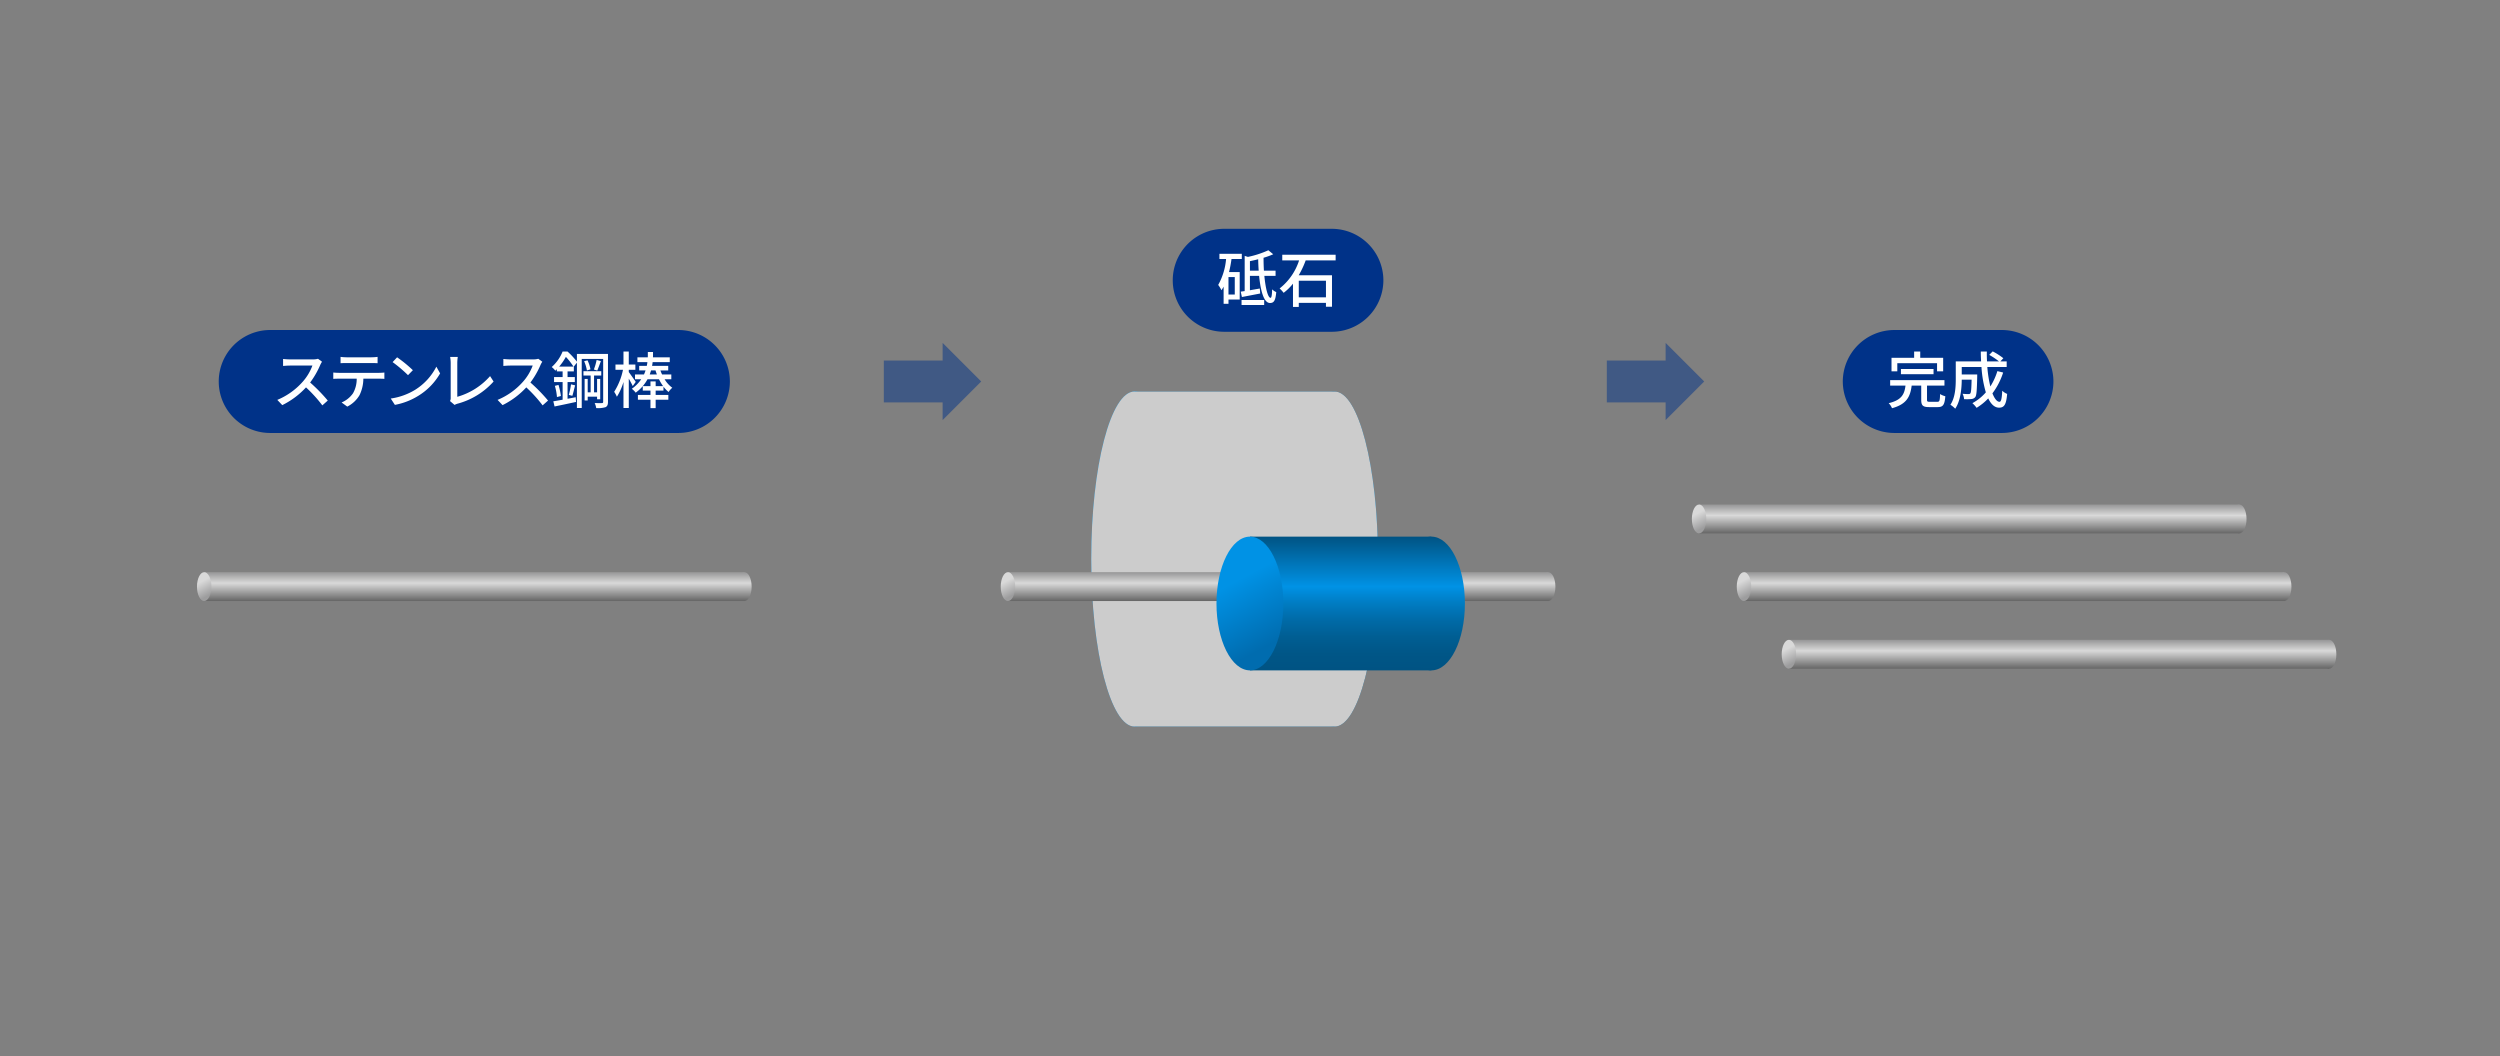 <svg xmlns="http://www.w3.org/2000/svg" xmlns:xlink="http://www.w3.org/1999/xlink" width="568.188" height="240" viewBox="0 0 568.188 240"><rect x="0" y="0" width="568.188" height="240" fill="#808080" stroke="none"/><defs><style>.cls-1{isolation:isolate;}.cls-2{fill:url(#名称未設定グラデーション_81);}.cls-3{fill:url(#名称未設定グラデーション_81-2);}.cls-4{fill:url(#名称未設定グラデーション_110);}.cls-5{fill:url(#名称未設定グラデーション_81-3);}.cls-6{fill:url(#名称未設定グラデーション_81-4);}.cls-7{fill:url(#名称未設定グラデーション_110-2);}.cls-8{fill:url(#名称未設定グラデーション_81-5);}.cls-9{fill:url(#名称未設定グラデーション_81-6);}.cls-10{fill:url(#名称未設定グラデーション_110-3);}.cls-11{fill:url(#名称未設定グラデーション_13);}.cls-12{fill:url(#名称未設定グラデーション_10);}.cls-13{fill:url(#名称未設定グラデーション_46);}.cls-14{fill:#ccc;mix-blend-mode:multiply;}.cls-15{fill:url(#名称未設定グラデーション_81-7);}.cls-16{fill:url(#名称未設定グラデーション_81-8);}.cls-17{fill:url(#名称未設定グラデーション_110-4);}.cls-18{fill:url(#名称未設定グラデーション_13-2);}.cls-19{fill:url(#名称未設定グラデーション_10-2);}.cls-20{fill:url(#名称未設定グラデーション_46-2);}.cls-21,.cls-22{fill:#003288;}.cls-21{opacity:0.5;}.cls-23{fill:#fff;}.cls-24{fill:url(#名称未設定グラデーション_81-9);}.cls-25{fill:url(#名称未設定グラデーション_81-10);}.cls-26{fill:url(#名称未設定グラデーション_110-5);}.cls-27{fill:none;}</style><linearGradient id="名称未設定グラデーション_81" x1="467.965" y1="151.976" x2="467.965" y2="145.413" gradientUnits="userSpaceOnUse"><stop offset="0" stop-color="#666"/><stop offset="0.621" stop-color="#d9d9d9"/><stop offset="1" stop-color="#969697"/></linearGradient><linearGradient id="名称未設定グラデーション_81-2" x1="529.355" y1="151.976" x2="529.355" y2="145.413" xlink:href="#名称未設定グラデーション_81"/><linearGradient id="名称未設定グラデーション_110" x1="405.297" y1="146.288" x2="407.625" y2="150.673" gradientUnits="userSpaceOnUse"><stop offset="0.29" stop-color="#d9d9d9"/><stop offset="1" stop-color="#9d9d9e"/></linearGradient><linearGradient id="名称未設定グラデーション_81-3" x1="457.757" y1="136.601" x2="457.757" y2="130.039" xlink:href="#名称未設定グラデーション_81"/><linearGradient id="名称未設定グラデーション_81-4" x1="519.146" y1="136.601" x2="519.146" y2="130.039" xlink:href="#名称未設定グラデーション_81"/><linearGradient id="名称未設定グラデーション_110-2" x1="395.089" y1="130.913" x2="397.417" y2="135.298" xlink:href="#名称未設定グラデーション_110"/><linearGradient id="名称未設定グラデーション_81-5" x1="447.548" y1="121.227" x2="447.548" y2="114.664" xlink:href="#名称未設定グラデーション_81"/><linearGradient id="名称未設定グラデーション_81-6" x1="508.938" y1="121.227" x2="508.938" y2="114.664" xlink:href="#名称未設定グラデーション_81"/><linearGradient id="名称未設定グラデーション_110-3" x1="384.88" y1="115.539" x2="387.209" y2="119.924" xlink:href="#名称未設定グラデーション_110"/><linearGradient id="名称未設定グラデーション_13" x1="280.592" y1="165.143" x2="280.592" y2="88.973" gradientUnits="userSpaceOnUse"><stop offset="0.001" stop-color="#005383"/><stop offset="0.125" stop-color="#005687"/><stop offset="0.252" stop-color="#005e93"/><stop offset="0.381" stop-color="#006ba8"/><stop offset="0.509" stop-color="#007dc4"/><stop offset="0.626" stop-color="#0092e5"/><stop offset="1" stop-color="#005383"/></linearGradient><linearGradient id="名称未設定グラデーション_10" x1="303.317" y1="165.143" x2="303.317" y2="88.973" gradientUnits="userSpaceOnUse"><stop offset="0" stop-color="#005383"/><stop offset="0.125" stop-color="#005687"/><stop offset="0.252" stop-color="#005e93"/><stop offset="0.381" stop-color="#006ba8"/><stop offset="0.51" stop-color="#007dc4"/><stop offset="0.627" stop-color="#0092e5"/><stop offset="1" stop-color="#005383"/></linearGradient><linearGradient id="名称未設定グラデーション_46" x1="243.399" y1="99.808" x2="269.76" y2="149.456" gradientUnits="userSpaceOnUse"><stop offset="0.29" stop-color="#0092e5"/><stop offset="1" stop-color="#006caf"/></linearGradient><linearGradient id="名称未設定グラデーション_81-7" x1="290.473" y1="136.601" x2="290.473" y2="130.039" xlink:href="#名称未設定グラデーション_81"/><linearGradient id="名称未設定グラデーション_81-8" x1="351.863" y1="136.601" x2="351.863" y2="130.039" xlink:href="#名称未設定グラデーション_81"/><linearGradient id="名称未設定グラデーション_110-4" x1="227.805" y1="130.913" x2="230.133" y2="135.298" xlink:href="#名称未設定グラデーション_110"/><linearGradient id="名称未設定グラデーション_13-2" x1="304.705" y1="152.358" x2="304.705" y2="121.963" xlink:href="#名称未設定グラデーション_13"/><linearGradient id="名称未設定グラデーション_10-2" x1="325.337" y1="152.358" x2="325.337" y2="121.963" xlink:href="#名称未設定グラデーション_10"/><linearGradient id="名称未設定グラデーション_46-2" x1="278.155" y1="126.013" x2="288.938" y2="146.323" xlink:href="#名称未設定グラデーション_46"/><linearGradient id="名称未設定グラデーション_81-9" x1="107.798" y1="136.601" x2="107.798" y2="130.039" xlink:href="#名称未設定グラデーション_81"/><linearGradient id="名称未設定グラデーション_81-10" x1="169.188" y1="136.601" x2="169.188" y2="130.039" xlink:href="#名称未設定グラデーション_81"/><linearGradient id="名称未設定グラデーション_110-5" x1="45.13" y1="130.913" x2="47.459" y2="135.298" xlink:href="#名称未設定グラデーション_110"/></defs><g class="cls-1"><g id="レイヤー_1" data-name="レイヤー 1"><rect class="cls-2" x="406.575" y="145.413" width="122.78" height="6.563"/><ellipse class="cls-3" cx="529.355" cy="148.695" rx="1.641" ry="3.281"/><ellipse class="cls-4" cx="406.575" cy="148.695" rx="1.641" ry="3.281"/><rect class="cls-5" x="396.366" y="130.039" width="122.78" height="6.563"/><ellipse class="cls-6" cx="519.146" cy="133.32" rx="1.641" ry="3.281"/><ellipse class="cls-7" cx="396.366" cy="133.32" rx="1.641" ry="3.281"/><rect class="cls-8" x="386.158" y="114.664" width="122.78" height="6.563"/><ellipse class="cls-9" cx="508.938" cy="117.946" rx="1.641" ry="3.281"/><ellipse class="cls-10" cx="386.158" cy="117.946" rx="1.641" ry="3.281"/><rect class="cls-11" x="257.868" y="88.973" width="45.449" height="76.17"/><ellipse class="cls-12" cx="303.317" cy="127.058" rx="9.857" ry="38.085"/><ellipse class="cls-13" cx="257.868" cy="127.058" rx="9.857" ry="38.085"/><path class="cls-14" d="M303.317,88.972H257.867c-5.444,0-9.857,17.051-9.857,38.086s4.413,38.086,9.857,38.086h45.449c5.444,0,9.857-17.052,9.857-38.086S308.761,88.972,303.317,88.972Z"/><rect class="cls-15" x="229.083" y="130.039" width="122.78" height="6.563"/><ellipse class="cls-16" cx="351.863" cy="133.32" rx="1.641" ry="3.281"/><ellipse class="cls-17" cx="229.083" cy="133.32" rx="1.641" ry="3.281"/><rect class="cls-18" x="284.074" y="121.963" width="41.264" height="30.395"/><ellipse class="cls-19" cx="325.337" cy="137.16" rx="7.599" ry="15.197"/><ellipse class="cls-20" cx="284.074" cy="137.16" rx="7.599" ry="15.197"/><polygon class="cls-21" points="223.001 86.704 214.238 77.942 214.238 81.948 200.87 81.948 200.87 91.461 214.238 91.461 214.238 95.467 223.001 86.704"/><polygon class="cls-21" points="387.321 86.704 378.558 77.942 378.558 81.948 365.189 81.948 365.189 91.461 378.558 91.461 378.558 95.467 387.321 86.704"/><path class="cls-22" d="M466.692,86.704a11.736,11.736,0,0,1-11.701,11.701H430.522A11.736,11.736,0,0,1,418.821,86.704h0a11.736,11.736,0,0,1,11.701-11.701h24.469A11.736,11.736,0,0,1,466.692,86.704Z"/><g class="cls-1"><path class="cls-23" d="M440.301,91.319c.505,0,.589-.224.631-1.765a4.119,4.119,0,0,0,1.19.504c-.154,1.947-.518,2.466-1.709,2.466h-1.989c-1.429,0-1.778-.393-1.778-1.667V87.636h-2.172c-.308,2.48-1.106,4.231-4.468,5.141a3.556,3.556,0,0,0-.757-1.148c2.97-.7,3.586-2.06,3.824-3.992h-3.488v-1.247h12.341v1.247h-3.964v3.208c0,.406.098.476.63.476ZM431.21,84.4h-1.316V81.318h5.141V79.89h1.387v1.429h5.211V84.4H440.245v-1.85H431.21Zm.826.643V83.867h7.41v1.177Z"/><path class="cls-23" d="M455.267,84.666A15.908,15.908,0,0,1,452.83,89.4c.477,1.19,1.022,1.919,1.611,1.919.364,0,.532-.714.616-2.522a3.409,3.409,0,0,0,1.12.729c-.21,2.466-.686,3.124-1.835,3.124-1.022,0-1.835-.784-2.465-2.102a12.853,12.853,0,0,1-2.647,2.144,6.723,6.723,0,0,0-.953-1.065,11.058,11.058,0,0,0,3.054-2.451,26.336,26.336,0,0,1-.994-5.771h-4.482v1.695H449.37v.504c-.069,3.04-.14,4.244-.434,4.637a1.244,1.244,0,0,1-.896.448,10.095,10.095,0,0,1-1.653.028,3.125,3.125,0,0,0-.351-1.219c.575.056,1.121.069,1.345.069a.499.499,0,0,0,.435-.168c.154-.196.238-.994.28-3.109h-2.241c-.014,1.989-.252,4.79-1.484,6.598a5.557,5.557,0,0,0-1.093-.896c1.12-1.681,1.219-4.091,1.219-5.897V82.131h5.757c-.042-.729-.07-1.485-.07-2.228h1.373q-.02,1.135.042,2.228h2.703a14.956,14.956,0,0,0-2.199-1.471l.785-.799a14.849,14.849,0,0,1,2.423,1.555l-.673.715h1.43v1.274h-4.399a27.375,27.375,0,0,0,.686,4.427,14.185,14.185,0,0,0,1.598-3.488Z"/></g><path class="cls-22" d="M314.409,63.704a11.736,11.736,0,0,1-11.701,11.701H278.239a11.701,11.701,0,1,1,0-23.403h24.469A11.736,11.736,0,0,1,314.409,63.704Z"/><g class="cls-1"><path class="cls-23" d="M279.89,58.864a27.324,27.324,0,0,1-.56,2.97h2.424v6.247h-2.55v.967H278.097v-3.894a9.065,9.065,0,0,1-.49.812,7.034,7.034,0,0,0-.742-1.205,14.52,14.52,0,0,0,1.793-5.897h-1.514V57.688h5.085v1.177Zm.742,4.104h-1.429v3.964h1.429Zm6.724-.267c.28,2.928.826,4.987,1.415,4.987.21,0,.322-.616.35-1.933a2.846,2.846,0,0,0,.938.63c-.168,1.947-.532,2.48-1.429,2.48-1.358,0-2.115-2.633-2.465-6.164h-2.087v3.264c.714-.127,1.485-.253,2.242-.393l.098,1.135-4.161.798-.267-1.219c.267-.042.575-.084.896-.126V58.15l.729.238a21.801,21.801,0,0,0,4.651-1.513l1.107.911a17.269,17.269,0,0,1-2.199.798c0,1.023.027,2.003.084,2.928h2.647v1.19Zm-5.183,5.477h5.141v1.135h-5.141Zm3.894-6.668c-.056-.826-.098-1.695-.111-2.591-.631.168-1.261.308-1.877.434v2.157Z"/><path class="cls-23" d="M296.748,59.187a20.438,20.438,0,0,1-1.583,3.376h7.564V69.72h-1.373v-.882H295.18v.924h-1.317V64.467a11.518,11.518,0,0,1-2.129,2.087,6.825,6.825,0,0,0-.91-.995,13.278,13.278,0,0,0,4.426-6.373h-3.824V57.898h12.131v1.289ZM295.18,63.809v3.768h6.177v-3.768Z"/></g><path class="cls-22" d="M165.882,86.704a11.736,11.736,0,0,1-11.701,11.701H61.416a11.701,11.701,0,0,1,0-23.403h92.764A11.736,11.736,0,0,1,165.882,86.704Z"/><g class="cls-1"><path class="cls-23" d="M72.783,82.943a19.178,19.178,0,0,1-2.297,3.992,37.282,37.282,0,0,1,4.006,4.104L73.26,92.132a31.479,31.479,0,0,0-3.712-4.09,18.377,18.377,0,0,1-5.394,4.034l-1.134-1.19a15.742,15.742,0,0,0,5.757-4.104,11.539,11.539,0,0,0,2.228-3.698H65.863c-.546,0-1.303.07-1.526.084V81.584a14.998,14.998,0,0,0,1.526.098H71.06a4.251,4.251,0,0,0,1.219-.14l.91.672A4.925,4.925,0,0,0,72.783,82.943Z"/><path class="cls-23" d="M77.021,84.736h9.16c.295,0,.827-.028,1.177-.07v1.442c-.322-.028-.812-.042-1.177-.042h-3.6a8.708,8.708,0,0,1-.868,3.74,6.736,6.736,0,0,1-2.788,2.606l-1.288-.939a6.009,6.009,0,0,0,2.591-2.087,6.522,6.522,0,0,0,.841-3.32H77.021c-.421,0-.896.014-1.275.042V84.666A12.295,12.295,0,0,0,77.021,84.736Zm1.736-3.53h5.659a11.95,11.95,0,0,0,1.4-.098v1.443c-.448-.028-.966-.042-1.4-.042H78.772c-.463,0-.981.014-1.373.042V81.108A10.669,10.669,0,0,0,78.758,81.206Z"/><path class="cls-23" d="M94.313,88.616a13.342,13.342,0,0,0,4.86-5.281l.855,1.527a14.32,14.32,0,0,1-4.917,5.071A15.441,15.441,0,0,1,89.747,92.02l-.938-1.443A14.559,14.559,0,0,0,94.313,88.616Zm-.476-4.482L92.73,85.268a30.493,30.493,0,0,0-3.502-2.97l1.022-1.092A29.361,29.361,0,0,1,93.837,84.134Z"/><path class="cls-23" d="M102.431,90.367v-7.83a8.261,8.261,0,0,0-.126-1.415h1.737a9.11,9.11,0,0,0-.112,1.4v7.662a15.557,15.557,0,0,0,7.452-4.706l.798,1.232a16.811,16.811,0,0,1-8.166,5.029,2.906,2.906,0,0,0-.7.294l-1.037-.882A1.541,1.541,0,0,0,102.431,90.367Z"/><path class="cls-23" d="M122.847,82.943a19.174,19.174,0,0,1-2.297,3.992,37.282,37.282,0,0,1,4.006,4.104l-1.232,1.093a31.479,31.479,0,0,0-3.712-4.09,18.378,18.378,0,0,1-5.394,4.034l-1.134-1.19a15.742,15.742,0,0,0,5.757-4.104,11.541,11.541,0,0,0,2.228-3.698h-5.142c-.546,0-1.303.07-1.526.084V81.584a14.999,14.999,0,0,0,1.526.098h5.197a4.25,4.25,0,0,0,1.219-.14l.91.672A4.925,4.925,0,0,0,122.847,82.943Z"/><path class="cls-23" d="M138.179,91.319c0,.644-.14,1.009-.546,1.219a5.947,5.947,0,0,1-2.129.21,4.328,4.328,0,0,0-.351-1.148c.729.028,1.429.014,1.639.014.225-.014.295-.085.295-.308V81.584h-4.875v11.15H131.119v-10.31l-.714.896h.014v1.092H128.99v1.288h1.652v1.135H128.99v3.796l1.849-.35.084,1.065c-1.709.378-3.516.756-4.889,1.036l-.28-1.176c.589-.098,1.317-.224,2.115-.364V86.837h-1.946V85.702h1.946V84.414h-1.316v-.504c-.112.112-.224.225-.351.336a4.137,4.137,0,0,0-.811-.827,9.431,9.431,0,0,0,2.478-3.53h1.107a17.039,17.039,0,0,1,2.143,2.312V80.436h7.06Zm-11.248-3.838a14.897,14.897,0,0,1,.547,2.522l-.896.238a12.086,12.086,0,0,0-.476-2.549Zm3.404-4.16a14.937,14.937,0,0,0-1.723-2.213,13.478,13.478,0,0,1-1.527,2.213ZM129.27,89.751a16.465,16.465,0,0,0,.504-2.395l.939.224c-.224.826-.434,1.765-.63,2.381Zm4.3.406v.855h-.7V86.123h.7v3.04h.673v-3.81h-1.639v-.995h4.048v.995h-1.639v3.81H135.7v-3.04h.714v4.623H135.7v-.588Zm-.042-8.264a8.074,8.074,0,0,1,.673,2.045l-.812.266a8.864,8.864,0,0,0-.631-2.115Zm3.04.182c-.28.743-.589,1.597-.826,2.157l-.771-.252a13.473,13.473,0,0,0,.63-2.171Z"/><path class="cls-23" d="M143.803,87.748c-.168-.406-.547-1.079-.896-1.695v6.682H141.701V86.809a13.049,13.049,0,0,1-1.499,3.362,6.559,6.559,0,0,0-.616-1.121,14.944,14.944,0,0,0,2.004-5.001h-1.709V82.845h1.82V79.889h1.205v2.956h1.499v1.205h-1.499v.504c.364.49,1.358,1.891,1.583,2.241Zm7.242-1.555a6.539,6.539,0,0,0,1.75,1.933,4.303,4.303,0,0,0-.84.967,6.479,6.479,0,0,1-1.163-1.219V88.77h-1.778v.995h2.885v1.079h-2.885v1.919h-1.177v-1.919h-2.857V89.765h2.857V88.77h-1.751V87.762h1.751V86.683h1.177v1.079h1.694a10.908,10.908,0,0,1-.939-1.569h-2.606a9.192,9.192,0,0,1-2.689,3.053,4.375,4.375,0,0,0-.882-.882,8.468,8.468,0,0,0,2.143-2.171h-1.414V85.1h2.045a8.115,8.115,0,0,0,.35-.911h-1.442V83.153h1.723a6.377,6.377,0,0,0,.141-.855h-2.269V81.22h2.353c.014-.21.014-.406.014-.588v-.63h1.177v.644c0,.182,0,.378-.014.574h3.823v1.079H148.327c-.028.28-.07.561-.126.855h3.67v1.037h-1.779c.112.308.238.616.378.911h2.102v1.093ZM149.294,85.1c-.112-.294-.225-.603-.309-.911h-1.022c-.084.294-.183.603-.294.911Z"/></g><rect class="cls-24" x="46.408" y="130.039" width="122.78" height="6.563"/><ellipse class="cls-25" cx="169.188" cy="133.32" rx="1.641" ry="3.281"/><ellipse class="cls-26" cx="46.408" cy="133.32" rx="1.641" ry="3.281"/><rect class="cls-27" width="568.188" height="240"/></g></g></svg>